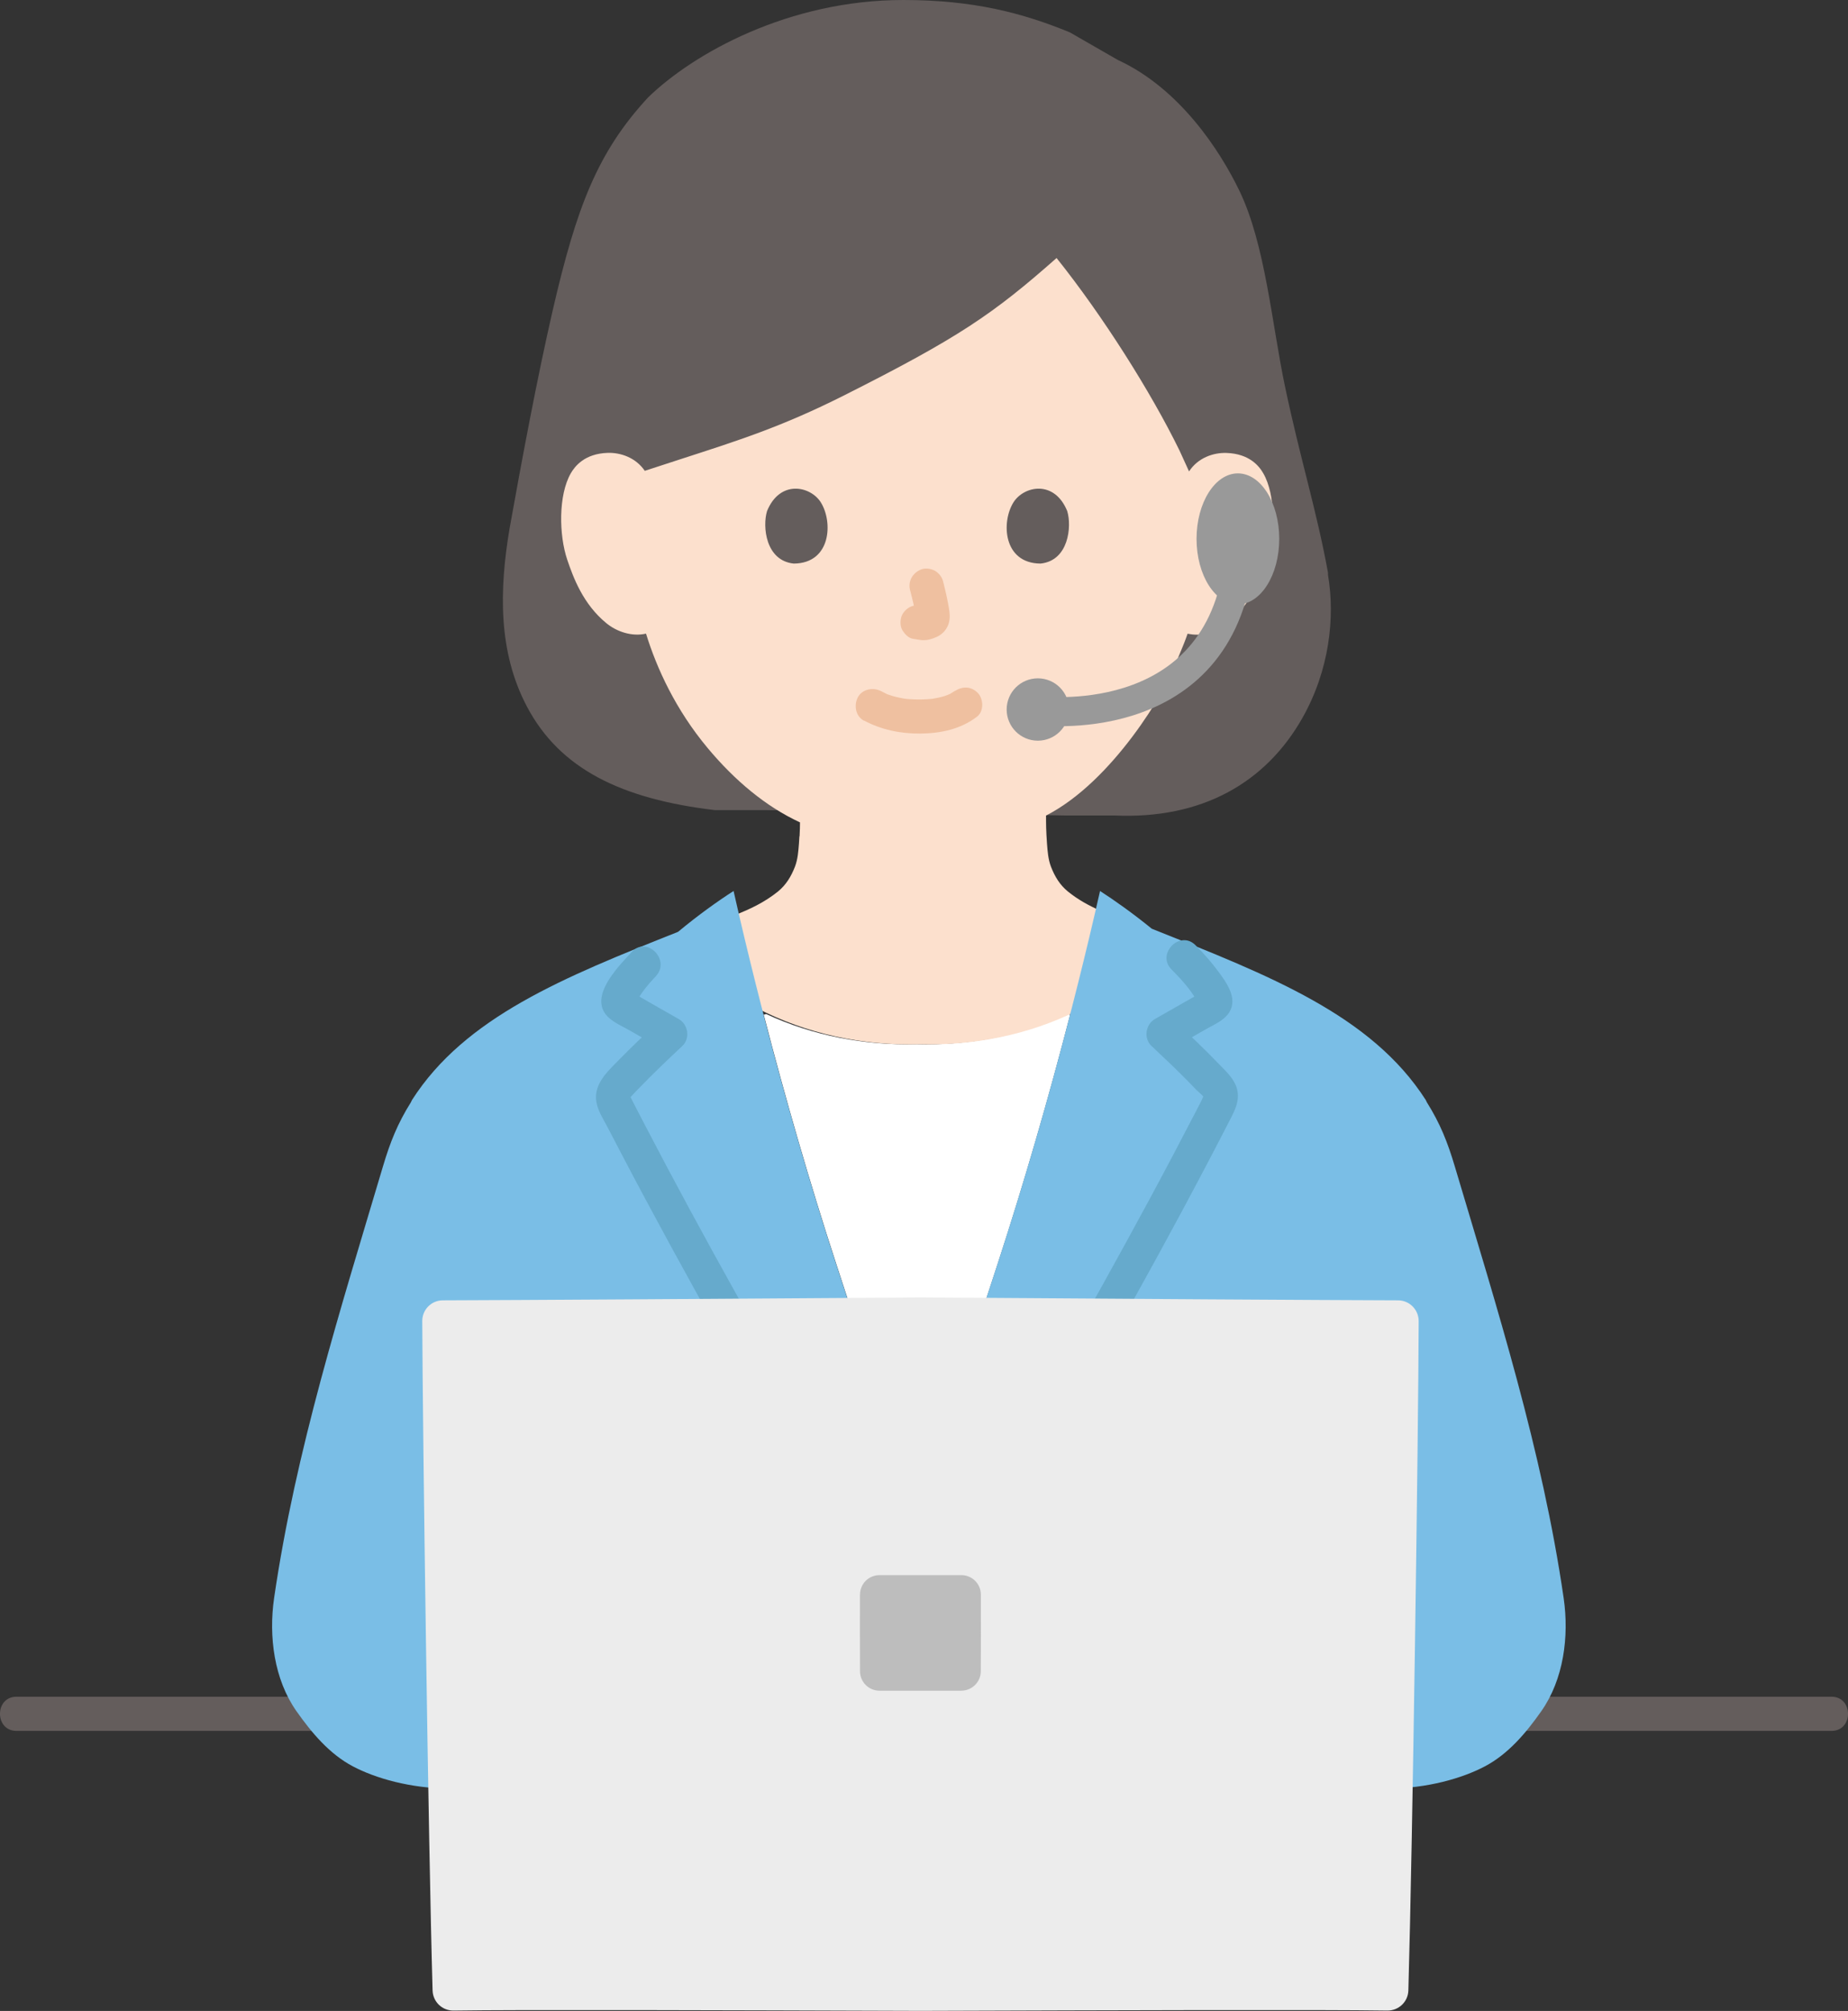 <?xml version="1.0" encoding="UTF-8"?>
<svg id="b" xmlns="http://www.w3.org/2000/svg" viewBox="0 0 254.31 276.68">
  <rect x="0" y="0" width="254.31" height="276.68" fill="#333333" stroke="none"/>
  <defs>
    <style>
      .cls-1 {
        fill: #999;
      }

      .cls-1, .cls-2, .cls-3, .cls-4, .cls-5, .cls-6, .cls-7, .cls-8, .cls-9 {
        stroke-width: 0px;
      }

      .cls-2 {
        fill: #bdbdbd;
      }

      .cls-3 {
        fill: #7abee6;
      }

      .cls-4 {
        fill: #ececec;
      }

      .cls-5 {
        fill: #fce0cd;
      }

      .cls-6 {
        fill: #fff;
      }

      .cls-10 {
        fill: none;
        stroke: #999;
        stroke-miterlimit: 10;
        stroke-width: 4px;
      }

      .cls-7 {
        fill: #6ac;
      }

      .cls-8 {
        fill: #efc0a0;
      }

      .cls-9 {
        fill: #645d5c;
      }
    </style>
  </defs>
  <path class="cls-9" d="m252.04,233.45H2.27c-3.03,0-3.03,4.7,0,4.7h249.77c3.03,0,3.03-4.7,0-4.7h0Z"/>
  <path class="cls-6" d="m146.92,139.52l.35.09c-2.99,11.59-6.39,23.28-9.96,34.24-3.95,12.13-5.25,16.26-10.31,28.74h-1.63c-5.06-12.48-6.36-16.6-10.31-28.74-3.58-10.96-6.97-22.65-9.96-34.24l.34-.09c6.43,2.99,13.58,4.34,20.74,4.15,7.17.19,14.31-1.16,20.74-4.15h0Z"/>
  <path class="cls-9" d="m182.75,79.1c1,5.88.18,13.14-3.52,19.68-5.01,8.85-13.76,13.97-25.89,13.42h-6.82l-41.3-.74h-6.87c-12.81-1.53-21.3-5.64-25.84-14.25-3.97-7.51-3.82-16.04-2.38-24.53,1.68-9.39,3.79-20.69,5.93-29.98,3.28-14.21,6.15-21.75,13.13-29.3C95.44,7.34,108.52,0,124.31,0c9.63,0,16.42,1.78,22.93,4.46l1.18.68s2.18,1.26,5.41,3.11c8.52,3.93,14.06,12.47,16.73,18,3.57,7.4,4.47,18.36,6.27,26.91,2.14,10.15,4.37,17.09,5.92,25.64v.31Z"/>
  <path class="cls-5" d="m110.03,115.07c.04-.79.06-1.36.06-1.92-4.66-2.15-8.95-5.73-12.7-10.22-4.41-5.28-7.01-10.96-8.49-15.75-1.96.45-4.05-.28-5.45-1.43-3.23-2.64-4.57-6.33-5.39-8.74-1.15-3.4-1.23-8.9.49-11.89.58-1,1.92-2.7,5.06-2.81,1.75-.06,3.86.62,5.12,2.47.37-.12.59-.19.59-.19l4.39-1.43c7.77-2.52,13.81-4.41,22.41-8.74,15.79-7.95,20.54-11.2,29.28-18.92,6.36,7.96,12.97,18.41,16.91,26.47,0,0,.87,1.89,1.32,2.89,1.25-1.91,3.39-2.6,5.16-2.54,3.15.11,4.49,1.81,5.06,2.81,1.72,2.98,1.65,8.48.49,11.89-.82,2.41-2.16,6.1-5.39,8.74-1.33,1.09-3.29,1.81-5.16,1.49l-.36-.06c-.61,1.78-1.38,3.37-1.63,4.15-1.31,3.56-8.63,16.15-17.85,20.87,0,1.19,0,1.99.13,3.84.08,1.05.16,2.18.55,3.2.52,1.34,1.22,2.51,2.34,3.42,1.44,1.16,2.92,1.95,4.52,2.66-1.05,4.57-2.17,9.18-3.36,13.79-6.65,3.28-14.11,4.76-21.58,4.56-7.79.21-15.56-1.41-22.42-4.99-1.09-4.26-2.13-8.51-3.1-12.74,2.22-.88,4.13-1.77,6.02-3.28,1.13-.92,1.83-2.09,2.35-3.43.39-1.02.47-2.15.55-3.2.03-.36.05-.69.06-.98h0Z"/>
  <path class="cls-8" d="m118.9,99.14c2.41,1.27,4.99,1.81,7.72,1.79,2.82-.02,5.61-.6,7.86-2.35.97-.76.86-2.54,0-3.32-1.03-.95-2.28-.81-3.32,0,.8-.62-.14.06-.4.2-.21.11-.76.26-.08.06-.22.06-.43.16-.64.23-.59.19-1.19.31-1.79.41.34-.06.18-.02-.06,0-.18.02-.35.03-.53.04-.42.03-.85.04-1.28.04-.38,0-.76-.02-1.14-.04-.17-.01-.35-.03-.52-.04-.1,0-.74-.13-.15-.01-.56-.11-1.12-.21-1.68-.37-.24-.07-.46-.15-.7-.23-.56-.19.44.22-.07-.02-.29-.14-.57-.28-.85-.43-1.09-.57-2.61-.31-3.22.84-.57,1.09-.32,2.6.84,3.22h0Z"/>
  <path class="cls-8" d="m125.24,81.2c.33,1.25.64,2.52.83,3.8l-.08-.62c.02.18.03.35.01.52l.08-.62c-.01.08-.03.16-.06.24l.24-.56c-.02.05-.05.1-.08.15l.37-.48s-.08.08-.12.12l.48-.37c-.1.06-.2.11-.3.16l.56-.24c-.17.07-.33.12-.51.15l.62-.08c-.16.02-.32.02-.48,0l.62.08c-.18-.03-.36-.07-.53-.09-.31-.1-.62-.11-.94-.04-.31.01-.6.11-.87.28-.49.29-.95.84-1.08,1.4-.14.6-.11,1.28.24,1.81.31.47.82,1,1.4,1.08.44.06.88.17,1.33.19.71.03,1.37-.19,2-.48.79-.37,1.41-1.1,1.62-1.95.18-.72.1-1.33-.02-2.06-.21-1.22-.49-2.44-.8-3.64-.15-.57-.58-1.11-1.08-1.4s-1.25-.42-1.81-.24c-1.22.4-1.98,1.62-1.64,2.89h0Z"/>
  <path class="cls-9" d="m105.55,70.34c-.63,2.06-.22,6.8,3.68,7.2,5.16-.03,5.43-5.76,3.7-8.46-1.42-2.21-5.6-3.12-7.38,1.25h0Z"/>
  <path class="cls-9" d="m146.87,70.34c.63,2.06.22,6.8-3.68,7.2-5.16-.03-5.43-5.76-3.7-8.46,1.42-2.21,5.6-3.12,7.38,1.25h0Z"/>
  <path class="cls-3" d="m62.07,246.09c-5.63,0-10.47-1.46-13.49-3.05-3.23-1.7-5.66-4.59-7.79-7.61-3.06-4.36-3.84-10.25-3.07-15.56,2.97-20.35,9.14-39.74,14.99-59.42.99-3.32,2-5.86,3.83-8.78l.16-.33c7.3-11.39,20.83-16.86,36.61-23.13,2.7-2.25,5.51-4.26,7.64-5.62,3.8,16.85,8.75,34.87,14.09,51.26,3.95,12.14,5.26,16.26,10.31,28.74h1.63c5.06-12.48,6.36-16.6,10.31-28.74,5.34-16.39,10.29-34.41,14.09-51.26,1.99,1.28,4.58,3.12,7.12,5.19,16.24,6.45,30.23,11.91,37.7,23.56l.16.33c1.83,2.92,2.84,5.46,3.83,8.78,5.86,19.68,12.03,39.07,14.99,59.42.77,5.31-.01,11.2-3.07,15.56-2.12,3.02-4.56,5.91-7.79,7.61-3.02,1.59-7.86,3.05-13.49,3.05H62.07Z"/>
  <path class="cls-7" d="m114.9,201.94c-9.02-15.64-17.94-31.36-26.27-47.38-.55-1.05-1.09-2.1-1.63-3.15-.04-.09-.41-.89-.32-.46.04.17-.48.62.23-.15.42-.46.85-.91,1.29-1.35,1.85-1.9,3.77-3.73,5.7-5.54,1.1-1.03.81-2.96-.48-3.69-1.16-.66-2.33-1.33-3.49-1.99-.55-.31-1.09-.62-1.64-.94-.27-.16-.55-.31-.82-.47-.14-.08-.27-.16-.41-.23-.3-.19-.28-.15.06.14l.32,1.19c-.02.43.28-.35.35-.48.24-.39.49-.77.76-1.13.52-.71,1.12-1.37,1.72-2.02,2.05-2.22-1.27-5.56-3.32-3.32-1.67,1.81-5.3,5.42-3.89,8.14.68,1.3,2.26,1.91,3.47,2.6,1.51.86,3.01,1.72,4.52,2.58l-.48-3.69c-1.82,1.71-3.63,3.42-5.37,5.2-1.72,1.76-3.77,3.56-3.03,6.27.29,1.08.97,2.11,1.48,3.1.58,1.12,1.16,2.24,1.75,3.36,1.08,2.07,2.18,4.14,3.28,6.2,4.57,8.55,9.29,17.02,14.07,25.46,2.68,4.73,5.38,9.44,8.1,14.15,1.51,2.62,5.58.26,4.06-2.37h0Z"/>
  <path class="cls-7" d="m141.51,204.32c9.58-16.6,19.05-33.28,27.8-50.34.68-1.32,1.32-2.63.92-4.15-.37-1.38-1.47-2.38-2.43-3.37-1.94-2.02-3.98-3.96-6.03-5.88l-.48,3.69c1.51-.86,3.01-1.72,4.52-2.58,1.46-.84,3.47-1.59,3.75-3.47.23-1.54-.82-3.06-1.68-4.25-1.01-1.4-2.14-2.69-3.35-3.91-2.12-2.16-5.45,1.16-3.32,3.32.83.84,1.65,1.7,2.37,2.63.28.36.54.74.79,1.13.13.21.26.41.38.63.14.37.2.42.16.14l.32-1.19c.19-.38.31-.26-.14-.02-.28.14-.55.31-.82.47-.62.35-1.23.7-1.85,1.05-1.16.66-2.33,1.33-3.49,1.99-1.28.73-1.58,2.66-.48,3.69,1.71,1.6,3.4,3.21,5.04,4.87.38.39.76.78,1.14,1.18.32.33.95.77,1.12,1.19-.19-.5-.22-.1-.4.27-.27.52-.54,1.05-.81,1.57-2.04,3.94-4.11,7.87-6.22,11.78-4.35,8.07-8.81,16.07-13.34,24.04-2.49,4.39-5.01,8.77-7.53,13.15-1.51,2.63,2.55,5,4.06,2.37h0Z"/>
  <path class="cls-4" d="m126.66,178.51c-27.98.2-55.83.37-65.72.4-1.57,0-2.84,1.28-2.83,2.86.06,16.07.83,71.67,1.42,92.1.05,1.56,1.33,2.79,2.9,2.76,8.94-.14,36.61-.05,64.24.04,27.62-.09,55.3-.18,64.24-.04,1.56.02,2.85-1.2,2.9-2.76.59-20.44,1.37-76.04,1.42-92.1,0-1.57-1.26-2.85-2.83-2.86-9.89-.03-37.74-.2-65.72-.4Z"/>
  <path class="cls-2" d="m118.34,219.4c0,2.94-.01,7.45.01,10.56.01,1.48,1.22,2.67,2.7,2.66,3.09-.01,8.13-.01,11.22,0,1.48,0,2.69-1.18,2.7-2.66.02-3.11.02-7.63.01-10.56,0-1.48-1.2-2.68-2.68-2.68h-11.27c-1.48,0-2.68,1.19-2.68,2.68h0Z"/>
  <ellipse class="cls-1" cx="170.35" cy="74.14" rx="5.69" ry="9.01"/>
  <path class="cls-10" d="m142.82,97.76s24.14,3.22,27.54-19.54"/>
  <circle class="cls-1" cx="142.82" cy="97.62" r="4.29"/>
</svg>